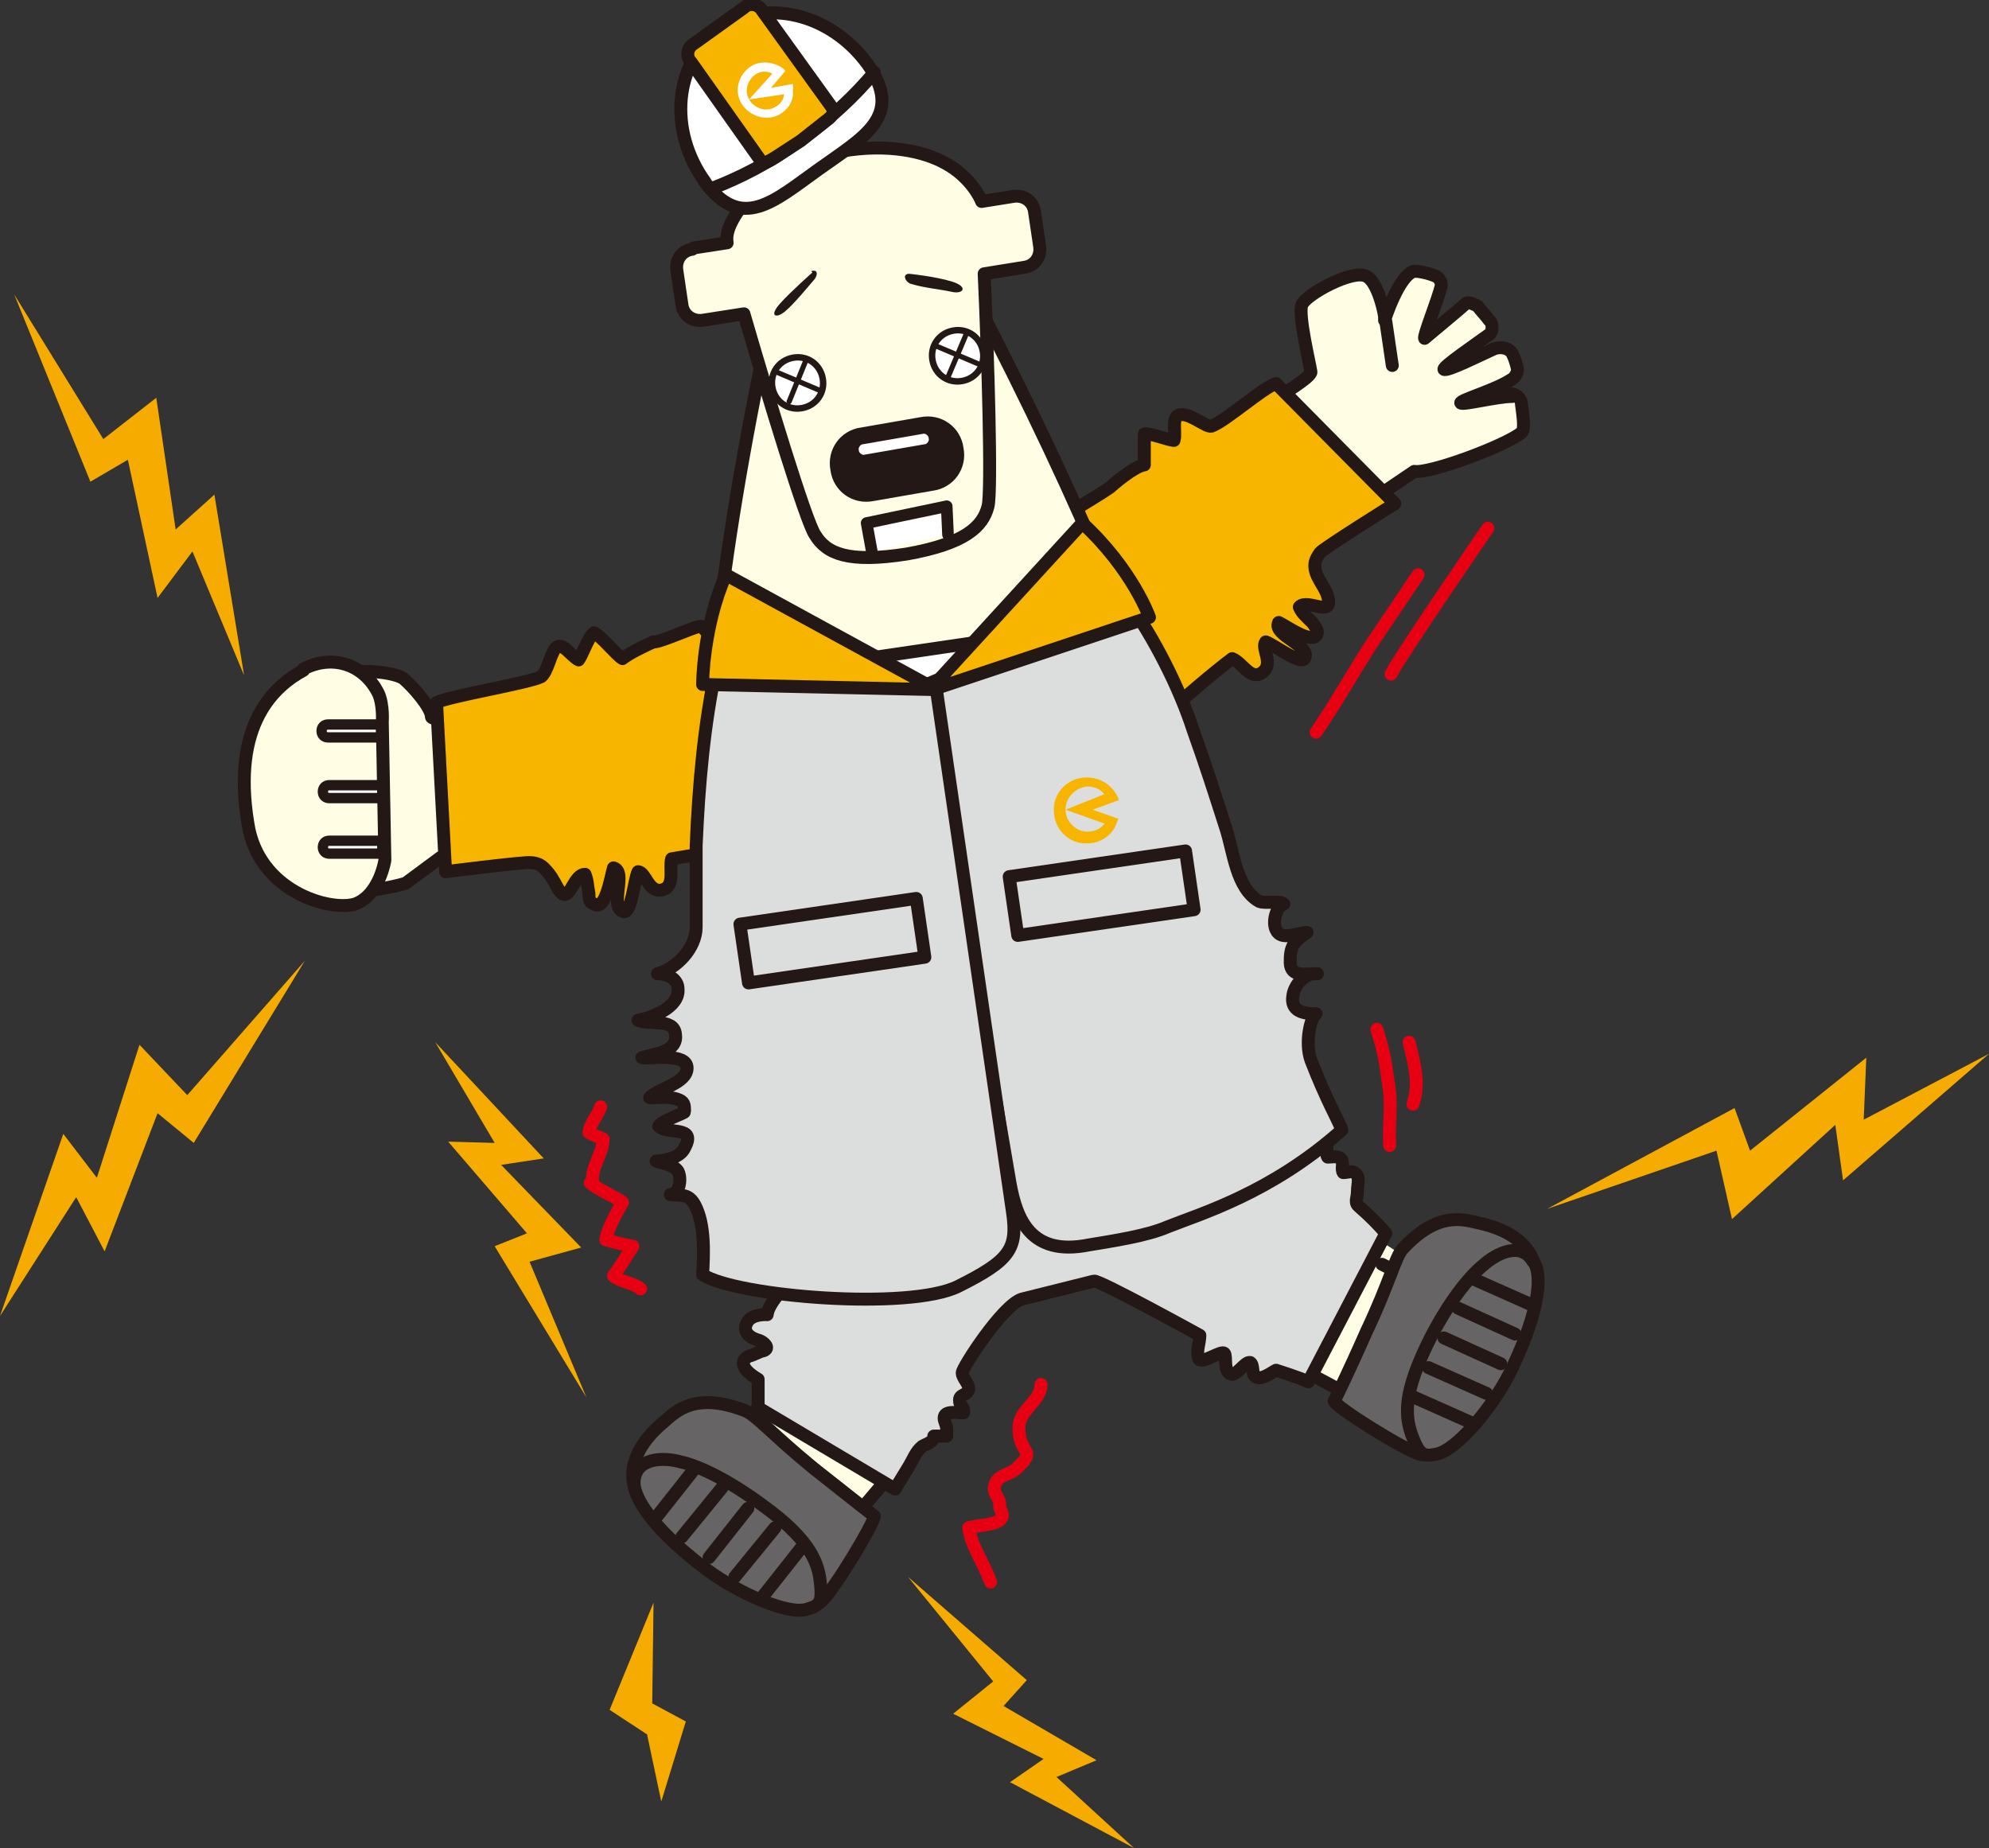 <?xml version="1.0" encoding="UTF-8"?>
<svg id="b" data-name="レイヤー 2" xmlns="http://www.w3.org/2000/svg" width="154" height="143.1" viewBox="0 0 154 143.1">
  <rect x="0" y="0" width="154" height="143.1" fill="#333333" stroke="none"/>
  <defs>
    <style>
      .d, .e, .f, .g {
        fill: #fffde3;
      }

      .h {
        stroke-width: .4px;
      }

      .h, .i, .e, .j, .k, .l, .m, .n, .o, .p, .q, .r, .s, .t, .f, .g {
        stroke-linecap: round;
        stroke-linejoin: round;
      }

      .h, .j {
        stroke: #231814;
      }

      .h, .k, .p, .q, .s {
        fill: none;
      }

      .u, .j, .n, .r {
        fill: #fff;
      }

      .i {
        stroke-width: 1px;
      }

      .i, .e, .k, .l, .m, .n, .o, .p, .q, .r, .t, .f, .g {
        stroke: #231815;
      }

      .i, .v, .t {
        fill: #f8b500;
      }

      .e, .l, .m, .o, .q, .t {
        stroke-width: 1px;
      }

      .w {
        fill: #f6ab00;
      }

      .j {
        stroke-width: .9px;
      }

      .k {
        stroke-width: .5px;
      }

      .l {
        fill: #727171;
      }

      .m {
        fill: #666464;
      }

      .n {
        stroke-width: .8px;
      }

      .o {
        fill: #dcdddd;
      }

      .p {
        stroke-width: .4px;
      }

      .r {
        stroke-width: 1px;
      }

      .s {
        stroke: #e60012;
        stroke-width: 1px;
      }

      .x {
        fill: #231815;
      }

      .f {
        stroke-width: 1px;
      }

      .g {
        stroke-width: 1px;
      }
    </style>
  </defs>
  <g id="c" data-name="製作中">
    <g>
      <polygon class="w" points="70.3 122.1 79.5 130.1 77.7 132.1 84.9 136.3 81.8 137.6 87.8 143.1 78.2 138 80.8 136.2 73.8 132.7 76.9 130.2 70.3 122.1"/>
      <polygon class="w" points="50.6 124.1 47.2 132.4 50.1 134.3 51.2 139.5 53.1 133.3 50.5 131.9 50.6 124.1"/>
      <g>
        <path class="f" d="m39.6,53.6s-6.1,2.6-6.2,1.9c0-.7-1.4-2.3-2.1-2.9-.6-.6-4.5-1-5.2,0-.5.7-.2,2.7,0,3.4,0,.2,0,.3,0,.3,0,0-3.7,1.6-4.8,2.3-1.1.7-.4,7.9.9,8.9,1.3.9,4.2,2.3,9.2.9l2.7-2,3.3-.6"/>
        <path class="i" d="m54.2,48.5c-.4,0-3.2,1.3-3.6,1.2,0,0-1.8.8-2.4,1.3-.4-.2-1.7-1.8-2.2-2-.4.2-.9,1.7-1.2,2.1-.6-.3-1.3-1.5-1.8-.9-.4.5-.6,1.8-1.1,2.2-1,.5-7.1,1.5-8.1,2l.7,13.1c0,0,6.3-.8,6.6-.7.3,0,.7.1,1,.4.6.6.7.9,1.1,1.6.9,1.5,1.1-1.1,2.1-1.1.2.5.2,1,.3,1.5,0,.3,0,.7.4.8.9.6,1.3-2.2,1.5-2.8,1.1.3-.4,3.1.8,3.4.6.1.8-2.5,1.1-3.1.6,0,.8,1.7,1.9,1.4,1-.3.5-1.6.7-2.4,2.8-.5,13-2,13-1.4,0,1.1.7-.2,1.7-.6.2,0,2.3-1.2,2.3-1.2,0,0-14.7-14.8-14.7-14.8Z"/>
        <path class="d" d="m69.1,112.6l-9.5-5.4s-3.5,3.3-1.1,6.5c2.4,3.2,7.3,5.2,7.3,5.2l3.3-6.3Z"/>
        <line class="l" x1="68.1" y1="115.2" x2="67" y2="116.5"/>
        <line class="l" x1="58.6" y1="109.1" x2="57.6" y2="110.5"/>
        <path class="m" d="m67.7,117.4c0,.5-3.1,5.7-4.1,6.6-1,.9-3.3-.2-3.3-.2,0,0-9.9-5.7-11-8.2,0,0-1.5-2.5,2.1-5.5,1-.9,2.5-2.3,6.2-.9.9.3,2.1,1.8,5.4,4.5,2.9,2.3,4.7,3.7,4.7,3.7Z"/>
        <path class="m" d="m49.1,114.7c.1-1.8,2.2-1.9,3.6-1.5,1.4.3,3.7,1.4,6.4,3.4,3.3,2.4,4.2,4.1,4.4,5.8.2,1.7,0,1.9-1,2.2-1.5.5-5.4-1.3-7.7-3-3.9-2.9-5.8-5.5-5.7-6.9Z"/>
        <line class="q" x1="53.8" y1="113.7" x2="50.8" y2="117.5"/>
        <line class="q" x1="55.9" y1="115.2" x2="52.8" y2="119"/>
        <line class="q" x1="57.9" y1="116.8" x2="54.9" y2="120.6"/>
        <line class="q" x1="60" y1="118.3" x2="56.9" y2="122.1"/>
        <line class="q" x1="62" y1="119.9" x2="59" y2="123.7"/>
        <path class="d" d="m100,104.9l6-9.1s4.6,1.4,3.9,5.3c-.7,3.9-4.2,7.9-4.2,7.9l-5.8-4.1Z"/>
        <line class="l" x1="102" y1="106.7" x2="103.5" y2="107.5"/>
        <line class="l" x1="107" y1="97.9" x2="108.6" y2="98.7"/>
        <path class="g" d="m117.1,30.7c-1.2,0-3.9.7-4,.5-.1-.2,2.7-1,3.9-1.8.4-.2.5-.7.5-.8-.1-.4-.2-.8-.4-1.2-.2-.4-.8-.6-1.4-.4-1.1.5-3.7,1.8-3.9,1.6-.1-.2,2.4-1.9,3.5-2.7.3-.2.3-.9,0-1.1-.2-.3-.6-.7-.9-1.1,0,0-.7-.4-.9-.2-.2.2-3.2,2.7-3.2,2.7-.1-.2,1-2.9,1.3-4.1,0-.3-.2-.6-.4-.7-.7-.3-1.4-.4-1.7-.4-1.2.3-2.3,3.8-2.3,3.8,0,0,0,0,0-.3-.1-.7-.6-2.7-1.4-3.1-1-.6-4.7,1.4-5,2.2-.3.8.6,4.5.7,5.2.1.7-8.3,5.3-8.3,5.3l9.8,6.8,6.5-4.4c1.2.2,7.1-2,8.3-3,.3-.2.1-1.4,0-2.2,0-.5-.5-.8-.8-.8Z"/>
        <path class="i" d="m80.9,40.9c.3-.3,5-3,5.2-3.3,0,0,1.7-1.5,2.5-1.6,0-.5,0-1.9,0-2.4.4-.1,1.9.5,2.3.5.2-.7-.3-2,.6-2,.8,0,1.9,1,2.3.9,1.1-.4,4-3,5-3.3l9.2,9.3s-5.6,3.5-5.8,3.8c-.2.3-.4.6-.4,1,0,.9.8,1.6,1,2.4.5,1.7-1.6.1-2.2.8.2.5.6.8,1,1.2.2.3.4.5.4.8-.2,1.1-2.5-.6-3-.8-.5,1,2.6,1.8,2,2.8-.3.5-2.4-1.1-3-1.3-.4.5.7,1.7-.3,2.4-.9.6-1.5-.8-2.3-1.1-2.3,1.7-10,8.4-9.5,8.8.8.7-.6.4-1.6.9-.2,0-2.4.9-2.4.9,0,0-1.1-20.8-1.1-20.8Z"/>
        <line class="g" x1="107.3" y1="24.9" x2="107.8" y2="28.3"/>
        <g>
          <g>
            <path class="d" d="m60.1,94.1l-3.6-15.5s-4.9-14.4,4-57.3l5.3-1.1h0c0-.1,1.4-.3,1.4-.3l1.4-.3h0c0,.1,5-.3,5-.3,19.3,36.1,20.3,56.6,20.4,53.6l1.1,16c.1,3.2.2,6.2.2,8.8-10.8,1.6-22,3.2-32.7,4.7-.7-2.5-1.5-5.4-2.3-8.5Z"/>
            <path class="q" d="m95,89c0-.3-.6-12.7-1.1-16-.5-3.4-1.1-17.5-20.4-53.6l-5,.4h0c0-.1-1.4.1-1.4.1h-1.4c0,.1,0,.3,0,.3l-5.3,1.1c-9.2,41-4.7,52-4,57.3.8,5.3,3.6,15.5,3.6,15.5.4,1.8.9,3.5,1.4,5.3,11.2-1.7,22.8-3,34.1-5.6-.2-1.2-.6-2.6-.7-4.7Z"/>
          </g>
          <path class="r" d="m95.8,87.4v4.4c0,0-1,2.9-1,2.9l-32.5,4.7-2.6-2.4-1.7-8.8,4.6-8.5-6-14.2.9-13.1,30.6-4.5s7.8,20,7.8,34.5v5.1Z"/>
          <path class="o" d="m97.6,86.6c0,0,4,2.1,4,2.1.2,0,.8-.1,1,0,.3.2,0,.6.2.9.3,0,.7-.1,1,.1.3.3,0,.8.2,1.1.4,0,.7-.2,1,.1.3.3.1.9.1,1.3,0,.7-.3.9.2,1.3.6.5,1.5,1.4,2,2l-6,11.5c-.6-.3-2.5-.9-2.5-.9-.4.2-1.1.8-1.6.5-.3-.2-.1-.9-.4-1.1-.4-.1-1.1,1.1-1.5.9-.6-.2-.3-1.4-.5-1.6-.2-.3-1.8.9-2,.4-.2-.6.1-1.2.1-1.8,0,0-7.8-4.3-8.2-4.2,0,0-5.6,1.4-5.6,1.4-1.5.5-4.6,5.3-4.6,5.7,0,.4.5.8.5,1.2,0,.6-.8.4-.7,1,0,.4.4.4.3.9-.5,0-1.5-.2-1.5.4,0,.3.2.5.2.9,0,.2,0,.4,0,.5-.3,0-.7,0-1,0,0,.5-.6.6-.9.8-.5.4-.7,1-1,1.5,0,0-1.1,1.8-1.1,1.8l-10.6-6.3c0-1,0-2.2,0-2.2-1.2-.7-1.5-1.4-.7-1.8.2,0,.9-.4,1.1-.4.6-.2,0-.7-.3-.8-1.1-.3-1.2-.9-1-1.3.3-.8,1.6-.7,1.6-.7.1-1,1.8-2.6,1.8-2.6,38.3-13.2,37.3-12.8,36.6-12.6Z"/>
          <path class="o" d="m71.7,53.2s6,35.6,6.5,38.4c.5,2.8,1.6,5.7,6.1,4.8,1.8-.3,4.5-.7,6.1-1.4,2.5-1,8-2.6,13.5-7.5-.3-.8-1.2-2.3-2.4-5.4-.5-1.4,0-3.4.4-3.6-1,0-2-.2-1.8-1.4.1-.8.9-1.8,1.9-1.7-1.1,0-2.2.3-2.1-1.1,0-1.1.4-1.5,1.3-2.1-.7,0-2,.7-2.4-.2-.3-.6,0-1.8.6-2-.3-.3-1.4,0-1.9-.2-1.8-1-2-3.9-2.6-5.7-.8-2.5-1.6-5-2.5-7.5-1.1-3.4-3-7.1-5.1-10.1l-15.8,6.6Z"/>
          <path class="t" d="m83.8,40.5l-11.9,13,17.1-5.7s-1.3-3.7-5.2-7.3Z"/>
          <path class="o" d="m72.5,53.4s5.5,37.7,5.9,40.5c.4,2.8-.2,3.7-4.2,5.7-3.8,1.9-17.2.8-19.8-.9.1-1.6.2-3.9-.6-5.4-.5-.9-1-.7-1.9-.8.7,0,.9-1.2.6-1.8-.3-.5-1.2-.6-1.7-.8.7,0,1.9-.3,2.2-1,1-1.8-1.3-1-2-1.7.2-.4,2-1,2-1.1,0-.6,0-.8-.6-1-.6-.2-1.5-.1-2.1-.1.6-.7,2.9-1.1,2.9-2.3,0-1.2-2.8-.7-3.5-.8.9-.3,2.8-.4,2.6-1.8-.1-1.3-2.1-.7-2.9-1.1,1.1-.2,3.2-1,3.1-2.4,0-.8-.8-1.2-1.6-1.2,1.5-.4,3-2,3-3.6,0-2.1,0-4.2,0-6.3.2-4.7.6-9.4,1.6-14l17,1.9Z"/>
          <path class="t" d="m56.2,44.5l16.3,8.9-18.1-.4s0-4.4,1.8-8.5Z"/>
        </g>
        <path class="v" d="m86.6,62c0-.3-.2-.5-.3-.7-.5-.7-1.3-1.1-2.2-1.1-1.4,0-2.6,1.2-2.5,2.6,0,1.4,1.2,2.6,2.6,2.5.9,0,1.7-.5,2.1-1.2.1-.2.2-.5.3-.7l-2-.7,1.9-.7Zm-1.1,1.8c-.3.4-.8.6-1.3.6-.9,0-1.7-.8-1.7-1.7h0c0-.9.7-1.7,1.7-1.8.5,0,1,.2,1.3.6l-3,1.2h0l3.1,1.1Z"/>
        <rect class="o" x="57.5" y="70.6" width="13.8" height="4.6" transform="translate(-9.8 10) rotate(-8.3)"/>
        <rect class="o" x="78.4" y="66.9" width="13.8" height="4.6" transform="translate(-9.1 13) rotate(-8.3)"/>
        <path class="m" d="m103.3,108.5c.2.5,5.3,3.7,6.6,4.1,1.3.4,2.9-1.7,2.9-1.7,0,0,6.2-9.5,6.1-12.3,0,0,.2-2.9-4.4-3.9-1.3-.3-3.2-.9-5.9,2-.6.7-1,2.6-2.8,6.4-1.5,3.4-2.5,5.4-2.5,5.4Z"/>
        <path class="m" d="m118.7,97.7c-.9-1.6-2.8-.7-3.9.3-1.1.9-2.7,2.9-4.2,5.9-1.8,3.7-1.9,5.5-1.3,7.2.6,1.6.9,1.7,1.9,1.5,1.6-.3,4.3-3.6,5.6-6.1,2.2-4.4,2.7-7.5,2-8.7Z"/>
        <line class="q" x1="114" y1="99" x2="118.5" y2="101"/>
        <line class="q" x1="112.9" y1="101.3" x2="117.3" y2="103.3"/>
        <line class="q" x1="111.8" y1="103.6" x2="116.2" y2="105.6"/>
        <line class="q" x1="110.6" y1="105.9" x2="115.1" y2="107.9"/>
        <line class="q" x1="109.5" y1="108.2" x2="114" y2="110.2"/>
        <g>
          <path class="e" d="m53.7,19.2l2.6-.4c-.2-1.1.8-2.5,1.8-3.7,1.1-1.2,4.2-2.9,7.1-3.4,3.5-.6,6.4,0,8.1,1,1.8,1,2.6,2.6,2.7,2.9l2.5-.4c.8-.1,1.5.4,1.6,1.2l.4,2.7c.1.8-.4,1.5-1.2,1.6l-3.1.5c.3,6.5.6,16.8.3,18-.4,1.6-1.8,2.9-6.3,3.7h0s0,0,0,0c0,0,0,0,0,0h0c-4.5.7-6.2,0-7.1-1.5-.7-1-3.7-10.9-5.5-17.1l-3.2.5c-.8.1-1.5-.4-1.6-1.2l-.4-2.7c-.1-.8.4-1.5,1.2-1.6Z"/>
          <path class="u" d="m72.2,27.9c.2,1.1,1.2,1.8,2.3,1.6,1.1-.2,1.8-1.2,1.6-2.3-.2-1.1-1.2-1.8-2.3-1.6-1.1.2-1.8,1.2-1.6,2.3"/>
          <path class="k" d="m72.2,27.9c.2,1.1,1.2,1.8,2.3,1.6,1.1-.2,1.8-1.2,1.6-2.3-.2-1.1-1.2-1.8-2.3-1.6-1.1.2-1.8,1.2-1.6,2.3Z"/>
          <path class="u" d="m59.8,30c.2,1.1,1.2,1.8,2.3,1.6,1.1-.2,1.8-1.2,1.6-2.3-.2-1.1-1.2-1.8-2.3-1.6-1.1.2-1.8,1.2-1.6,2.3"/>
          <path class="k" d="m59.8,30c.2,1.1,1.2,1.8,2.3,1.6,1.1-.2,1.8-1.2,1.6-2.3-.2-1.1-1.2-1.8-2.3-1.6-1.1.2-1.8,1.2-1.6,2.3Z"/>
          <path class="x" d="m64.5,36.4c.2,1.5,1.6,2.5,3.1,2.2l4.6-.8c1.5-.2,2.5-1.6,2.2-3.1-.2-1.5-1.6-2.5-3.1-2.2l-4.6.8c-1.5.2-2.5,1.6-2.2,3.1"/>
          <path class="p" d="m64.5,36.4c.2,1.5,1.6,2.5,3.1,2.2l4.6-.8c1.5-.2,2.5-1.6,2.2-3.1-.2-1.5-1.6-2.5-3.1-2.2l-4.6.8c-1.5.2-2.5,1.6-2.2,3.1Z"/>
          <path class="u" d="m66.3,34.9c0,.3.4.6.7.5l4.6-.8c.3,0,.6-.4.5-.7,0-.3-.4-.6-.7-.5l-4.6.8c-.3,0-.6.4-.5.7"/>
          <path class="p" d="m66.3,34.9c0,.3.4.6.7.5l4.6-.8c.3,0,.6-.4.5-.7,0-.3-.4-.6-.7-.5l-4.6.8c-.3,0-.6.4-.5.7Z"/>
        </g>
        <polyline class="j" points="73.4 41.4 73.3 39.2 67.1 40.5 67.5 42.7"/>
        <path class="u" d="m54.5,14c2.9,4,5.4,1.6,8.9-.9,3.5-2.5,6.6-4.1,3.8-8.1-2.9-4-8-5.2-11.5-2.7-3.5,2.5-4,7.8-1.1,11.8"/>
        <path class="q" d="m54.5,14c2.9,4,5.4,1.6,8.9-.9,3.5-2.5,6.6-4.1,3.8-8.1-2.9-4-8-5.2-11.5-2.7-3.5,2.5-4,7.8-1.1,11.8Z"/>
        <path class="u" d="m55.1,14.6c2.1-.8,4.5-2,6.8-3.7,2.4-1.7,4.3-3.5,5.8-5.3"/>
        <path class="q" d="m55.1,14.6c2.1-.8,4.5-2,6.8-3.7,2.4-1.7,4.3-3.5,5.8-5.3"/>
        <path class="v" d="m58.8,12.3c.3.5.7.2,1.2-.1l2-1.3,1.9-1.5c.4-.3.8-.6.5-1.1l-5.4-7.5c-.3-.5-1-.6-1.4-.2l-3.9,2.8c-.5.3-.6,1-.2,1.4l5.3,7.5"/>
        <path class="q" d="m58.8,12.3c.3.5.7.2,1.2-.1l2-1.3,1.9-1.5c.4-.3.8-.6.5-1.1l-5.4-7.5c-.3-.5-1-.6-1.4-.2l-3.9,2.8c-.5.3-.6,1-.2,1.4l5.3,7.5Z"/>
        <path class="u" d="m60.8,5.5c-.1-.2-.3-.3-.5-.4-.6-.3-1.4-.4-2.1,0-1,.6-1.4,1.9-.8,2.9.6,1,1.9,1.4,2.9.9.7-.4,1.1-1,1.1-1.7,0-.2,0-.4,0-.7l-1.7.3,1.1-1.3m-.1,1.8c0,.4-.3.8-.7,1-.7.4-1.6.1-2-.6h0c-.4-.7-.1-1.6.6-2,.4-.2.8-.2,1.2,0l-1.8,2h0s2.7-.4,2.7-.4Z"/>
        <polygon class="w" points="1.1 22.8 7 37.3 9.9 35.6 12.2 46.3 14.9 42.7 18.9 52.3 16.6 38.3 13.6 41 12.1 30.8 8 34 1.1 22.8"/>
        <polygon class="w" points="23.6 74.4 15 88.5 12.2 86.2 8.1 96.9 5.9 92.7 0 101.9 4.9 87.8 7.5 91.2 10.8 80.9 14.5 84.8 23.6 74.4"/>
        <polygon class="w" points="45.4 108.2 38.3 96.5 40.8 95.5 34.7 88.4 38.3 88.5 33.7 80.7 42.1 89.7 38.8 90.2 45 96.6 41 97.7 45.4 108.2"/>
        <path class="s" d="m115.2,40.9s-6.8,9.9-7.5,11.3"/>
        <path class="s" d="m109.8,44.5c-1.2,1.8-2.5,3.7-3.7,5.5-1.4,2.2-2.7,4.5-4.2,6.7"/>
        <path class="s" d="m106.6,79.7c.7,2.2.7,2.9.9,4.2.3,1.6,0,3.2.1,4.8"/>
        <path class="s" d="m109.1,80.7c.5,2,.8,3.3.3,4.8"/>
        <path class="s" d="m80.6,107.2c0,1.3-1.6,1.9-1.7,3.2-.1,2.4,1.6,1.7-.3,3.4-.5.4-1.2.4-1.5,1-.4.9.4,1.1.3,1.8,0,.4.4.6.1,1-.3.5-1.9.5-2.5.7.2,1.4,1.2,2.8,1.7,4.2"/>
        <path class="s" d="m46.5,85.7c-.2.7-.8,1.2-.9,2,.3.2.7.3,1.1.5,0,1.1-1,2.3-.8,3.3,0,0-.1,0-.2.1.6.5,1.8,1,2.5,1.5-.5.9-1.1,1.9-1.3,2.9.7.2,1.5.4,2.1.5-.5.8-1,1.6-1.5,2.3.6.5,1.5.5,2.1,1"/>
        <g>
          <path class="f" d="m23.5,51.8c2.1-1.1,4.6-.5,5.8,1.9.4.9.3,2.2.3,2.2l.2,10.7s-.4,2.7-2.3,3.4c-2,.6-7.5-1-8.3-6.2-1.3-7.8,2.1-10.7,4.3-11.9Z"/>
          <path class="n" d="m29.5,57.1c0-.3,0-.7,0-1h-4.1c-.3,0-.5.2-.5.5,0,.3.2.5.5.5h4.1Z"/>
          <path class="n" d="m29.6,61.8c0-.3,0-.7,0-1h-4.1c-.3,0-.5.2-.5.5,0,.3.2.5.5.5h4.1Z"/>
          <path class="n" d="m29.6,66.1c0-.3,0-.6,0-1h-4.1c-.3,0-.5.2-.5.5,0,.3.2.5.5.5h4.1Z"/>
        </g>
        <path class="x" d="m70.4,21.2s2,.2,3.3.6c1.3.4.9,1,0,.8-.9-.2-2.1-.3-3.1-.6-.5-.1-.8-.8-.2-.8Z"/>
        <path class="x" d="m62.9,21.1s-1.7,1.5-2.5,2.4c-.9,1-.3,1.2.4.6.7-.6,1.6-1.7,2.2-2.4.3-.3.4-.9-.2-.7Z"/>
        <g>
          <line class="h" x1="60.1" y1="28.8" x2="63.4" y2="30.2"/>
          <line class="h" x1="62.4" y1="27.9" x2="61.1" y2="31.1"/>
        </g>
        <g>
          <line class="h" x1="72.5" y1="26.8" x2="75.8" y2="28.2"/>
          <line class="h" x1="74.8" y1="25.9" x2="73.4" y2="29.2"/>
        </g>
      </g>
      <polygon class="w" points="119.8 93.6 134.3 85.8 135.5 89.1 144.5 81.9 144.3 86.7 154 81.6 142.7 91.4 142.1 87.1 134.1 94.4 132.9 89.1 119.8 93.6"/>
    </g>
  </g>
</svg>
